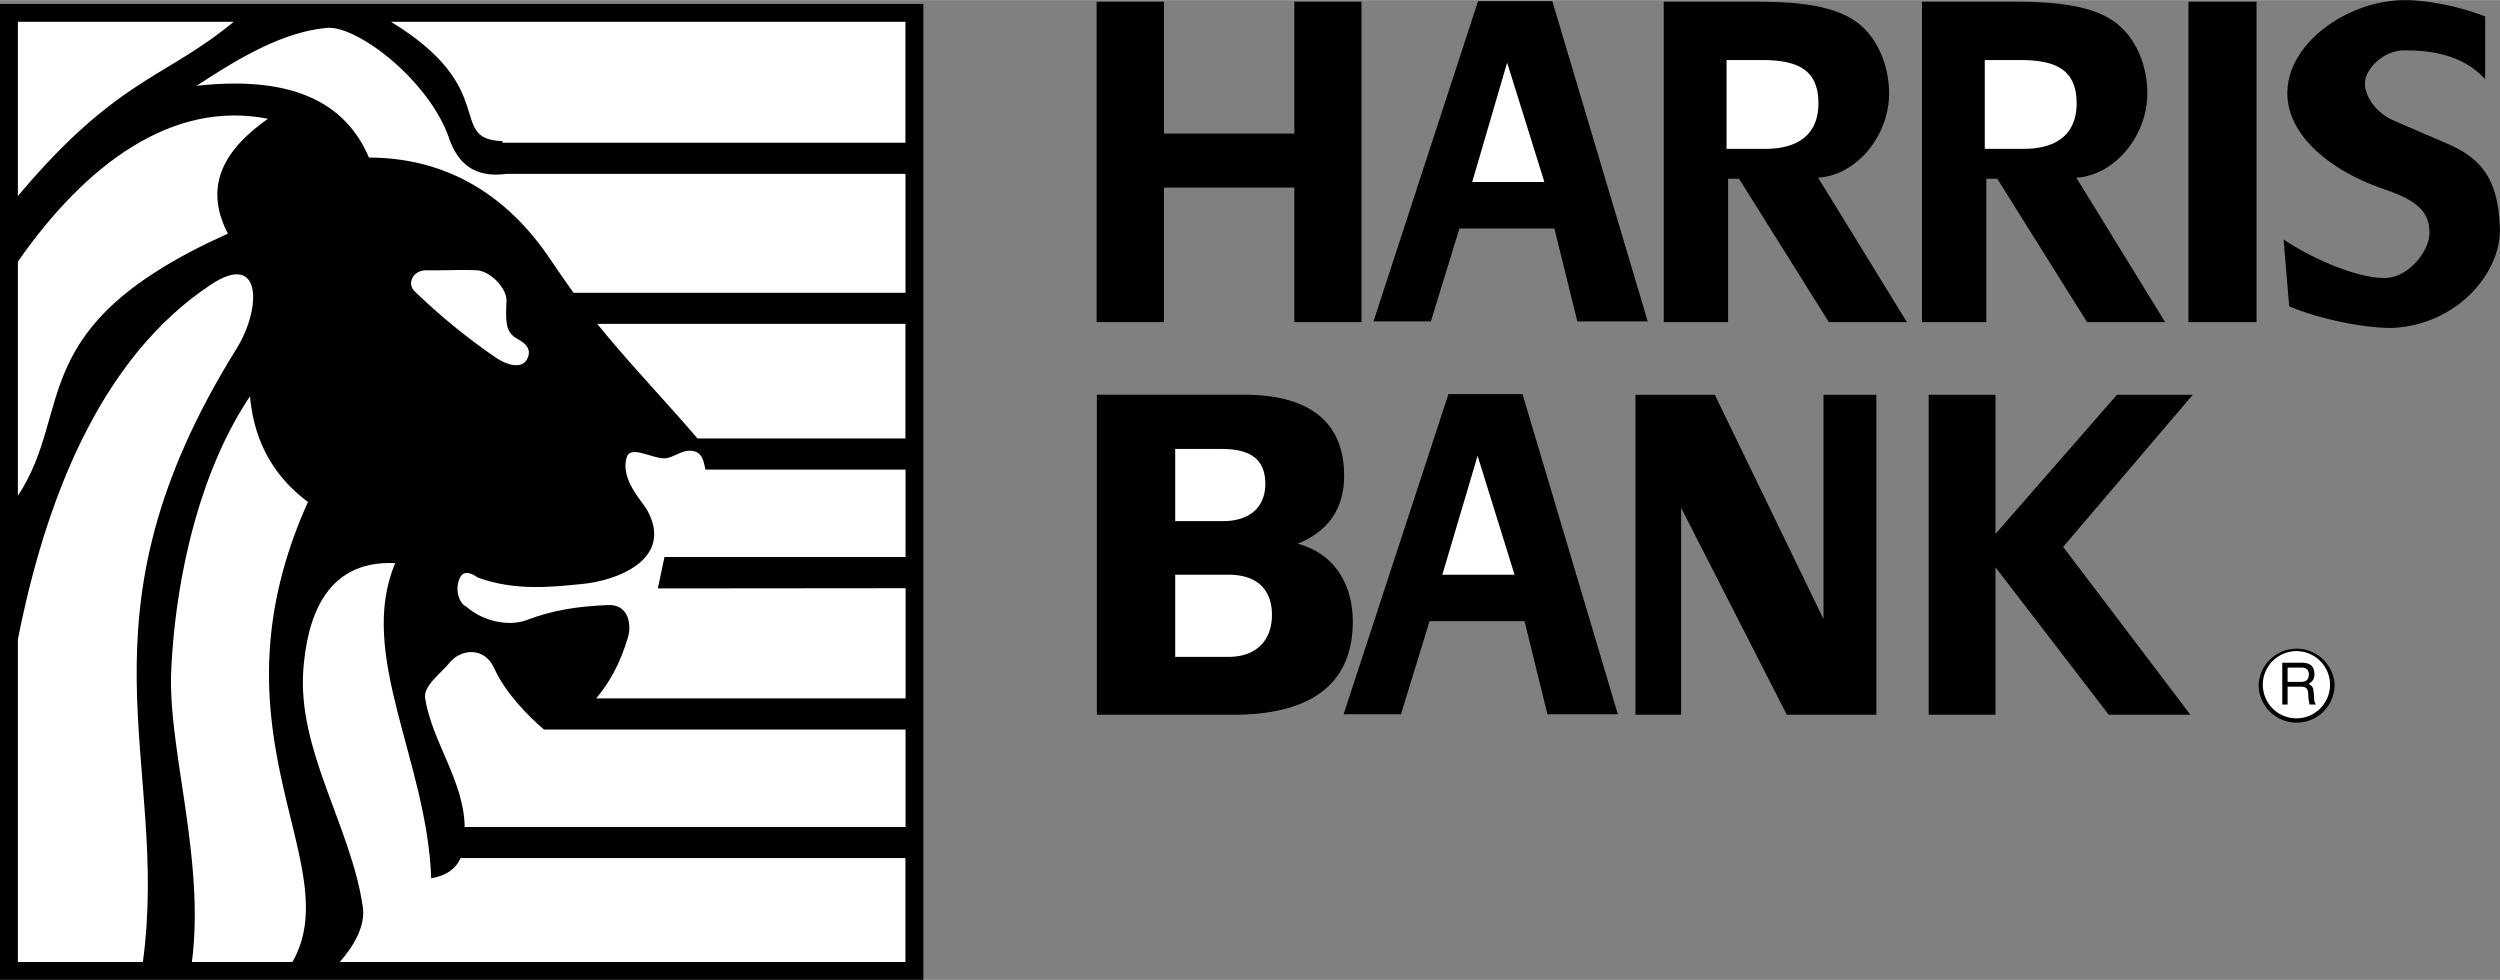<svg xmlns="http://www.w3.org/2000/svg" width="2500" height="980" viewBox="0 0 44.092 17.28"><rect x="0" y="0" width="44.092" height="17.28" fill="#808080" stroke="none"/><path d="M19.345 12.604h2.408c1.399 0 2.106-.567 2.106-1.643 0-.693-.36-1.215-.972-1.373.545-.225.819-.621.819-1.202 0-.931-.594-1.426-1.764-1.426h-2.597v5.644zM28.845 12.604h.805V8.955l1.864 3.649h1.579V6.961h-.932v3.956l-1.917-3.956h-1.399zM34.016 12.604h1.178v-2.601l1.998 2.601h1.44l-2.245-2.961 2.286-2.682h-1.337l-2.142 2.453V6.961h-1.178zM19.341 5.679h1.188V3.307h2.299v2.372h1.184V.027h-1.184v2.326h-2.299V.027h-1.188zM24.224 5.666h1.012l.504-1.639h1.674l.405 1.639h1.242L27.378.018h-1.31zM23.697 12.595h1.012l.504-1.642h1.675l.404 1.642h1.242l-1.682-5.647h-1.306zM33.898 5.679h1.134V3.15h.193l1.584 2.529h1.377L36.62 3.132c.661-.041 1.229-.707 1.251-1.444.018-.486-.189-1.053-.617-1.332-.463-.306-1.192-.329-1.836-.329h-1.521v5.652zM29.344 5.679h1.134V3.15h.193l1.584 2.529h1.377l-1.566-2.547c.662-.041 1.229-.707 1.251-1.444.013-.486-.189-1.053-.617-1.332-.463-.306-1.192-.329-1.836-.329h-1.521v5.652zM38.597.027h1.201v5.652h-1.201zM40.275 4.221l.099 1.179c.616.261 1.485.405 1.876.378 1.121-.081 1.868-.995 1.84-1.76-.031-.899-.355-1.242-.954-1.498l-.918-.396c-.342-.148-.508-.454-.508-.647 0-.279.342-.59.684-.59.27 0 .981 0 1.436.509V.288C43.353.103 42.795 0 42.417 0c-.999 0-2.075.751-2.075 1.638 0 .788.824 1.395 1.692 1.692.581.198.814.387.814.779 0 .311-.364.792-.796.792-.486-.001-1.264-.334-1.777-.68zM41.175 12.073a.671.671 0 0 0-1.34 0c0 .374.301.67.67.67a.668.668 0 0 0 .67-.67zM0 .067h16.285v17.212H0z"/><path d="M8.122 15.133c-.085.193-.256.311-.517.355-.072-2.074-1.314-3.951-.635-5.558-1.287-.062-1.557 1.071-1.62 1.872-.108 1.431.841 2.776 1.048 4.185.054.342-.167.707-.405.977h9.976v-1.832H8.122z" fill="#fff"/><path d="M9.594 12.865c-.274-.234-.68-.643-.877-1.08-.18-.396-.603-.338-.796-.09-.135.171-.459.396-.423.621.126.774.688 1.462.697 2.268h7.776v-1.719H9.594zM10.534 5.71c.054.067.108.13.162.198.518.621 1.098 1.229 1.606 1.823h3.667V5.71h-5.435zM6.894.382c1.953 1.188.972 2.066 1.966 2.106.004.009.004.018.004.027h7.105V.382H6.894z" fill="#fff"/><path d="M12.442 8.28c-.031-.144-.054-.279-.185-.319-.211-.067-.369.121-.544.121-.216 0-.589-.233-.657-.026-.13.39.279.791.361.944.472.869-.549 1.247-1.174 1.3-.446.041-1.139.135-1.818-.117-.238-.166-.319-.049-.351.126-.027.158.041.342.149.387.265.239.72.365 1.062.239.486-.185.918-.243 1.44-.266.382-.014.409.374.351.567-.14.468-.324.796-.562 1.08h5.458v-1.944l-4.37.004c.041-.185.077-.369.117-.554h4.252V8.28h-3.529zM.315 8.743c1.008-1.53.072-2.992 3.704-4.625-.441-.851-.054-1.49.706-2.025-1.678-.333-3.204.788-4.41 2.52v4.13z" fill="#fff"/><path d="M2.52 16.965c.482-3.573-1.323-6.039 1.652-10.818.44-.707.454-1.724-.446-1.134C1.742 6.323.792 8.865.315 11.277v5.688H2.52z" fill="#fff"/><path d="M5.157 16.965c.995-1.737-1.57-4.023.275-8.114-.617-.459-.954-1.084-1.022-1.863-.873 1.292-1.314 3.164-1.39 4.838-.063 1.368.599 3.33.364 5.139h1.773zM8.937 3.064c-.477.063-.833-.094-1.017-.63C7.564 1.413 6.305.45 5.773.49c-.859.072-1.728.648-2.308 1.022 1.503-.167 2.579.176 3.042 1.265 1.458.004 2.502.743 3.218 1.823.135.198.261.382.391.562h5.854V3.064H8.937zM4.122.382C2.911 1.386 2.061 1.377.315 3.456V.382h3.807zM7.312 5.134c-.139-.134-.031-.373.212-.369.301.005.617-.013.886 0 .216.009.531.297.523.545-.023.454.013.563.202.67.103.059.265.162.157.36-.09.162-.342.113-.58-.058a10.88 10.88 0 0 1-1.4-1.148zM25.965 3.208l.616-2.106.657 2.106zM35.635 1.057c.662 0 .99.198.99.765 0 .513-.32.801-.932.801h-.688V1.057h.63zM31.081 1.057c.662 0 .99.198.99.765 0 .513-.319.801-.936.801h-.684V1.057h.63zM20.727 9.189V7.916h.815c.517 0 .774.185.774.616 0 .41-.274.657-.747.657h-.842zM20.727 11.583v-1.449h.941c.5 0 .765.261.765.707 0 .463-.288.742-.765.742h-.941zM25.438 10.134l.622-2.097.652 2.097zM41.094 12.073a.592.592 0 1 1-1.185.003.592.592 0 0 1 1.185-.003z" fill="#fff"/><path d="M40.252 12.424h.094v-.315h.243c.153 0 .112.135.126.22l.018.095h.113c-.041-.063-.027-.081-.036-.176-.014-.13-.014-.139-.09-.188.072-.054.104-.09.099-.185-.009-.167-.122-.189-.234-.189h-.333v.738z"/><path d="M40.585 11.772c.058 0 .148.014.135.14-.009.094-.072.112-.135.112h-.239v-.252h.239z" fill="#fff"/></svg>